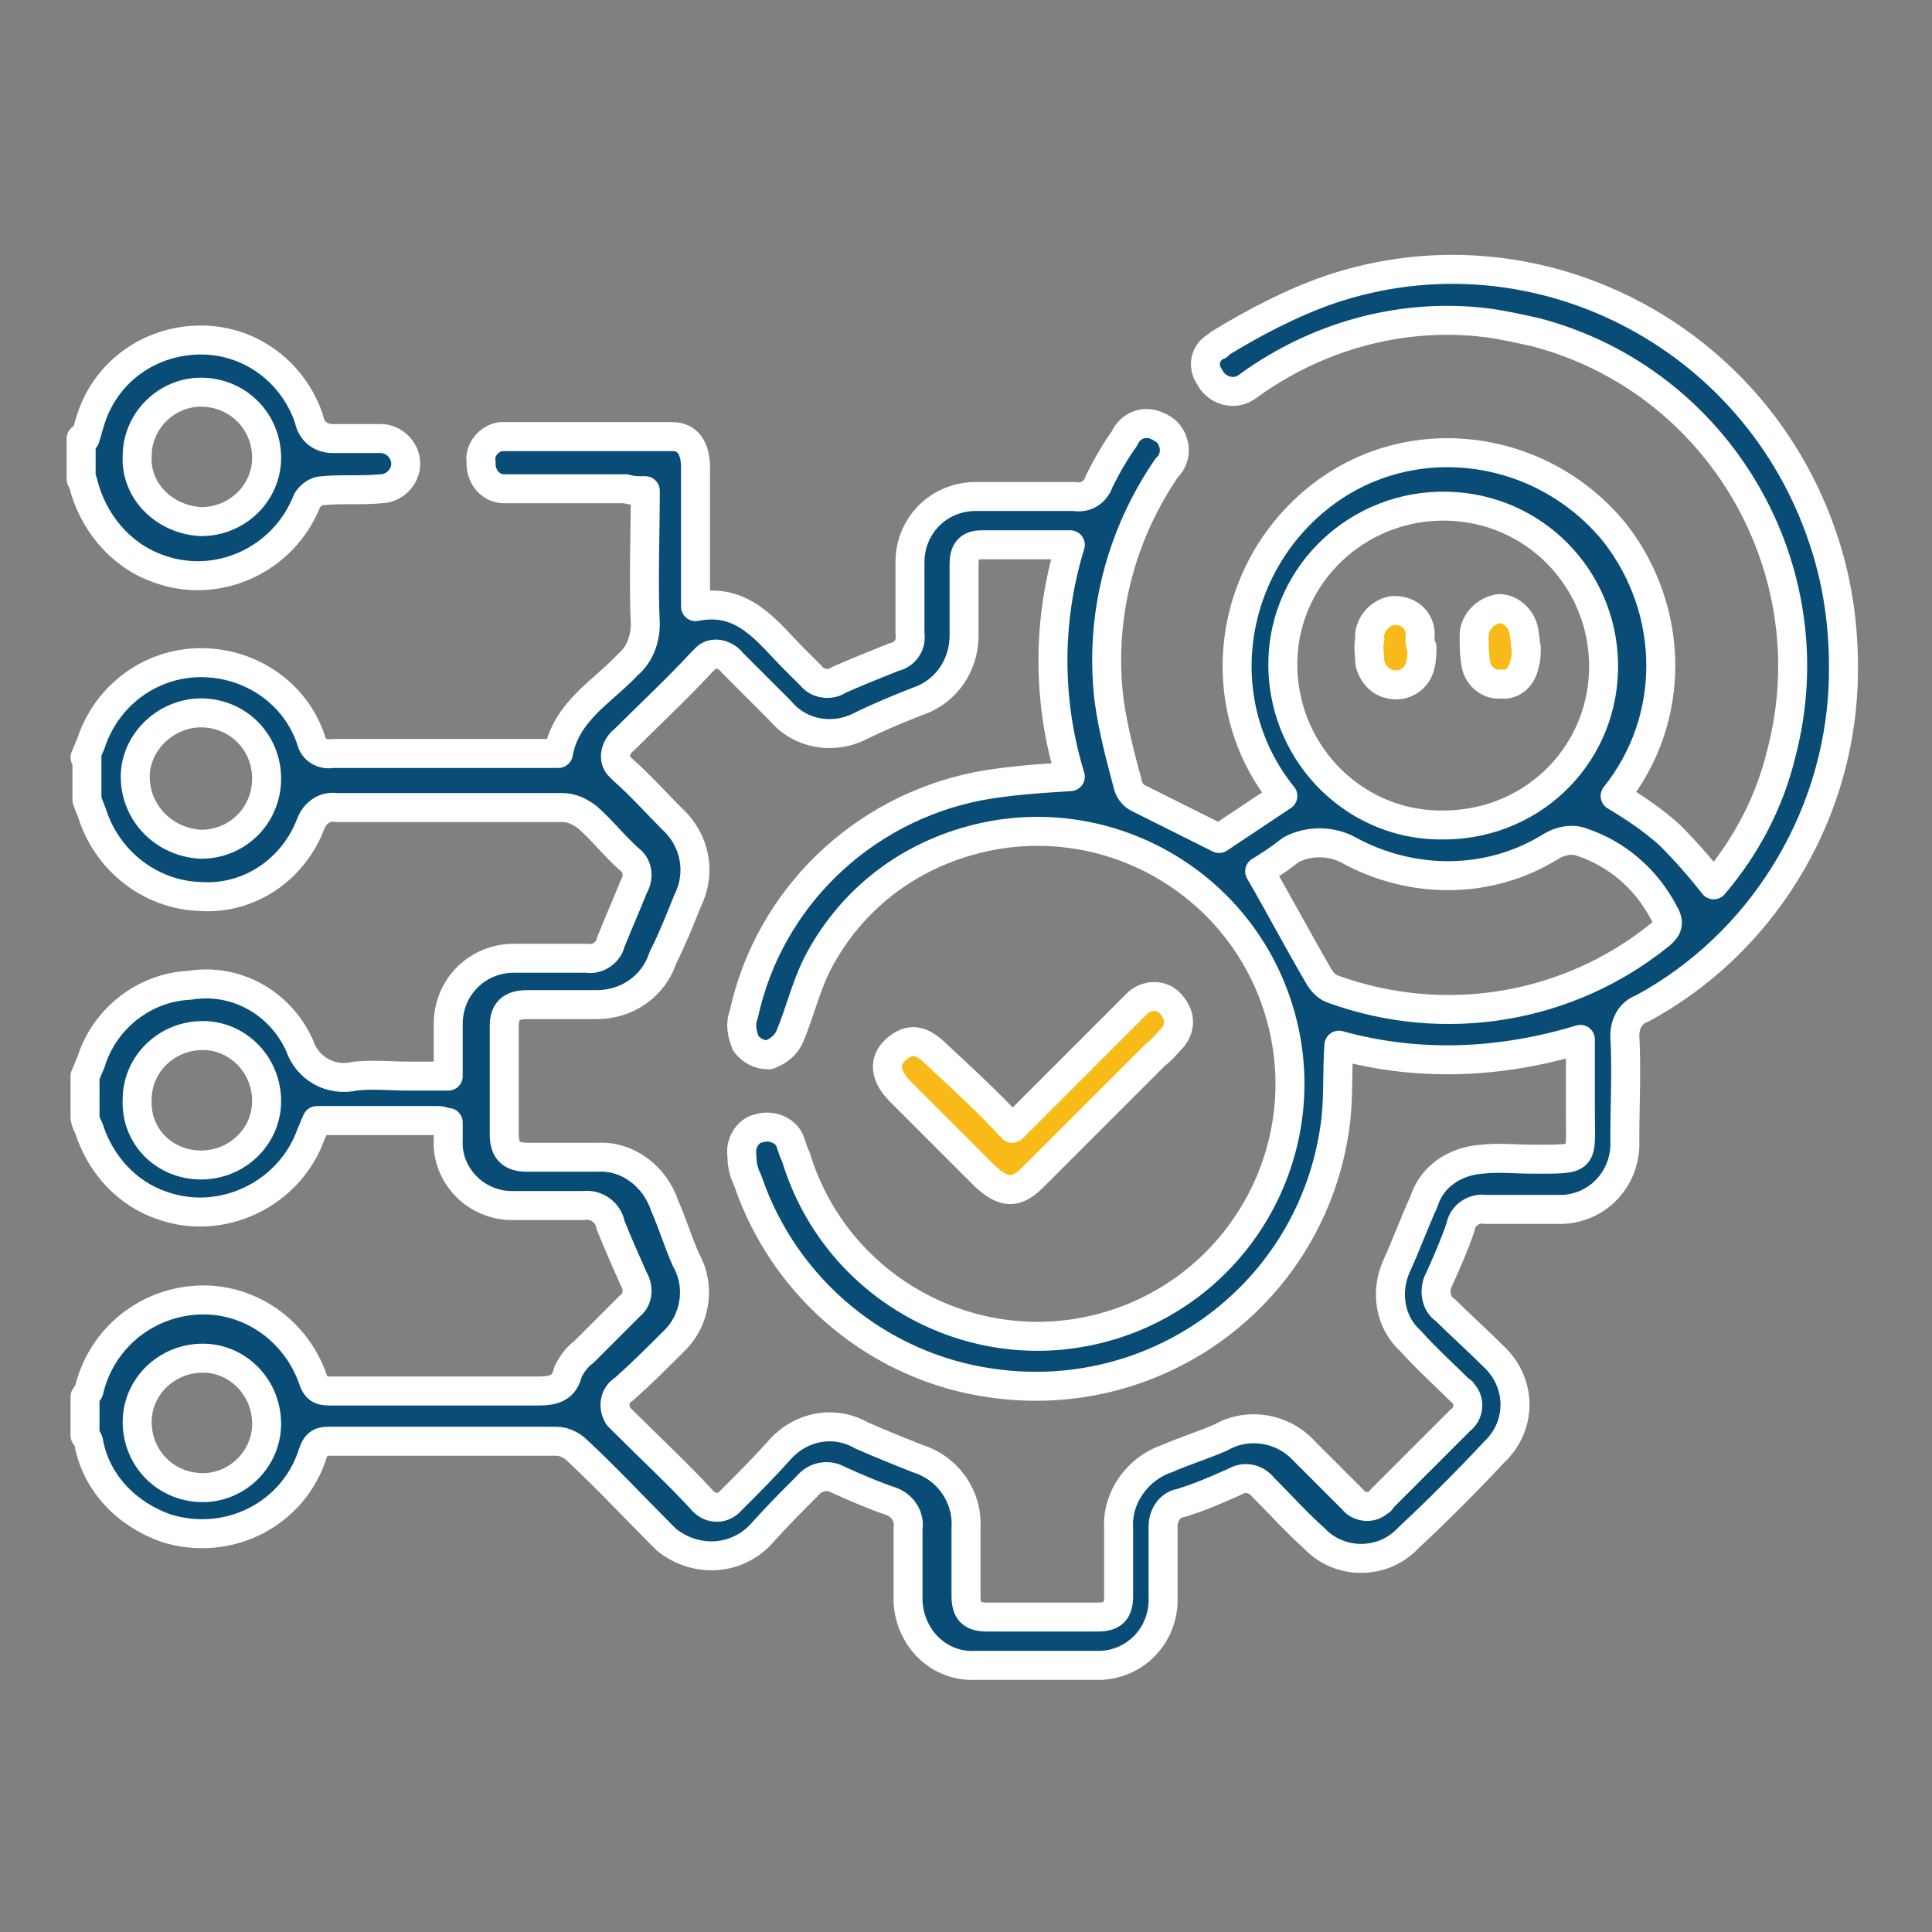 <svg xmlns="http://www.w3.org/2000/svg" xmlns:xlink="http://www.w3.org/1999/xlink" id="Layer_1" x="0px" y="0px" viewBox="0 0 100 100" style="enable-background:new 0 0 100 100;" xml:space="preserve"><rect x="0" y="0" width="100" height="100" fill="#808080" stroke="none"/><style type="text/css">	.st0{opacity:0;}	.st1{fill:#FFFFFF;stroke:#FFFFFF;stroke-width:1.6;stroke-linecap:round;stroke-linejoin:round;stroke-miterlimit:10;}	.st2{fill:none;stroke:#FFFFFF;stroke-width:1.6;stroke-linecap:round;stroke-linejoin:round;}	.st3{fill:#094D76;stroke:#FFFFFF;stroke-width:1.6;stroke-linecap:round;stroke-linejoin:round;stroke-miterlimit:10;}	.st4{fill:#F8BA19;stroke:#FFFFFF;stroke-width:1.6;stroke-linecap:round;stroke-linejoin:round;stroke-miterlimit:10;}	.st5{clip-path:url(#SVGID_00000130618984317377116700000017006004233010738850_);}	.st6{fill:#094D76;stroke:#FFFFFF;stroke-width:1.2;stroke-linecap:round;stroke-linejoin:round;}	.st7{fill:#F8BA19;stroke:#FFFFFF;stroke-width:1.2;stroke-linecap:round;stroke-linejoin:round;stroke-miterlimit:10;}	.st8{clip-path:url(#SVGID_00000088846918715053102430000013217237174432109716_);}	.st9{fill:#094D76;stroke:#FFFFFF;stroke-width:1.5;stroke-linecap:round;stroke-linejoin:round;}	.st10{fill:#F8BA19;stroke:#FFFFFF;stroke-width:1.5;stroke-linecap:round;stroke-linejoin:round;stroke-miterlimit:10;}	.st11{clip-path:url(#SVGID_00000112615853200084387940000013183206514090894998_);}	.st12{clip-path:url(#SVGID_00000065782144815345591430000005146661302338631554_);}	.st13{fill:#094D76;stroke:#FFFFFF;stroke-width:1.5;stroke-linecap:round;stroke-linejoin:round;stroke-miterlimit:10;}	.st14{clip-path:url(#SVGID_00000147191895638302998050000004484366999626160779_);}	.st15{clip-path:url(#SVGID_00000057826543992947915580000008020163641471890102_);}	.st16{clip-path:url(#SVGID_00000149376163205150209100000017237551572174044322_);}	.st17{fill:#094D76;stroke:#FFFFFF;stroke-width:1.7;stroke-linecap:round;stroke-linejoin:round;stroke-miterlimit:10;}	.st18{fill:#F8BA19;stroke:#FFFFFF;stroke-width:1.7;stroke-linecap:round;stroke-linejoin:round;stroke-miterlimit:10;}	.st19{clip-path:url(#SVGID_00000119834292685308684850000010942465961654639549_);}	.st20{clip-path:url(#SVGID_00000169551227286466060600000012468093397238273165_);}	.st21{clip-path:url(#SVGID_00000101079217579645541790000017280444309027756196_);}	.st22{clip-path:url(#SVGID_00000151533825916441938030000012753091954219015342_);}			.st23{fill:#FFFFFF;fill-opacity:0;stroke:#FFFFFF;stroke-width:1.6;stroke-linecap:round;stroke-linejoin:round;stroke-miterlimit:10;}	.st24{fill:#FFFFFF;stroke:#FFFFFF;stroke-width:1.3;stroke-linecap:round;stroke-linejoin:round;stroke-miterlimit:10;}	.st25{fill:none;stroke:#FFFFFF;stroke-width:1.3;stroke-linecap:round;stroke-linejoin:round;}	.st26{fill:#094D76;stroke:#FFFFFF;stroke-width:1.3;stroke-linecap:round;stroke-linejoin:round;stroke-miterlimit:10;}	.st27{fill:#F8BA19;stroke:#FFFFFF;stroke-width:1.3;stroke-linecap:round;stroke-linejoin:round;stroke-miterlimit:10;}	.st28{clip-path:url(#SVGID_00000029755078367026141320000006148807664142101139_);}	.st29{fill:#094D76;stroke:#FFFFFF;stroke-width:1.9;stroke-linecap:round;stroke-linejoin:round;stroke-miterlimit:10;}	.st30{fill:#F8BA19;stroke:#FFFFFF;stroke-width:1.9;stroke-linecap:round;stroke-linejoin:round;stroke-miterlimit:10;}	.st31{clip-path:url(#SVGID_00000024000773506649336450000000413375168972271489_);}	.st32{clip-path:url(#SVGID_00000183242585952658057210000014809407401472455297_);}	.st33{clip-path:url(#SVGID_00000155835411341136405530000017065786583869096636_);}	.st34{clip-path:url(#SVGID_00000078011693811299169600000004342998669974096806_);}			.st35{fill:#FFFFFF;fill-opacity:0;stroke:#FFFFFF;stroke-width:1.55;stroke-linecap:round;stroke-linejoin:round;stroke-miterlimit:10;}	.st36{fill:#094D76;stroke:#FFFFFF;stroke-width:1.55;stroke-linecap:round;stroke-linejoin:round;stroke-miterlimit:10;}	.st37{fill:#F8BA19;stroke:#FFFFFF;stroke-width:1.55;stroke-linecap:round;stroke-linejoin:round;stroke-miterlimit:10;}	.st38{fill:#FFFFFF;stroke:#FFFFFF;stroke-width:1.55;stroke-linecap:round;stroke-linejoin:round;stroke-miterlimit:10;}	.st39{fill:#FFFFFF;stroke:#FFFFFF;stroke-width:1.4;stroke-linecap:round;stroke-linejoin:round;stroke-miterlimit:10;}	.st40{fill:none;stroke:#FFFFFF;stroke-width:1.4;stroke-linecap:round;stroke-linejoin:round;}	.st41{fill:#094D76;stroke:#FFFFFF;stroke-width:1.4;stroke-linecap:round;stroke-linejoin:round;stroke-miterlimit:10;}	.st42{fill:#F8BA19;stroke:#FFFFFF;stroke-width:1.4;stroke-linecap:round;stroke-linejoin:round;stroke-miterlimit:10;}	.st43{clip-path:url(#SVGID_00000134943279802924975180000009642574574324281270_);}	.st44{clip-path:url(#SVGID_00000005946433537674590060000014606925687809744569_);}			.st45{opacity:2.000000e-03;fill:#FFFFFF;stroke:#FFFFFF;stroke-width:1.5;stroke-linecap:round;stroke-linejoin:round;stroke-miterlimit:10;enable-background:new    ;}	.st46{fill:#FFFFFF;stroke:#FFFFFF;stroke-width:1.5;stroke-linecap:round;stroke-linejoin:round;stroke-miterlimit:10;}	.st47{clip-path:url(#SVGID_00000177457526576960727770000006342485723502716823_);}			.st48{fill:#FFFFFF;fill-opacity:0;stroke:#FFFFFF;stroke-width:1.5;stroke-linecap:round;stroke-linejoin:round;stroke-miterlimit:10;}	.st49{clip-path:url(#SVGID_00000016767931844297580060000017207052243080743569_);}			.st50{fill:#FFFFFF;fill-opacity:0;stroke:#FFFFFF;stroke-width:1.65;stroke-linecap:round;stroke-linejoin:round;stroke-miterlimit:10;}	.st51{fill:#094D76;stroke:#FFFFFF;stroke-width:1.65;stroke-linecap:round;stroke-linejoin:round;stroke-miterlimit:10;}	.st52{fill:#F8BA19;stroke:#FFFFFF;stroke-width:1.65;stroke-linecap:round;stroke-linejoin:round;stroke-miterlimit:10;}	.st53{fill:#FFFFFF;stroke:#FFFFFF;stroke-width:1.65;stroke-linecap:round;stroke-linejoin:round;stroke-miterlimit:10;}	.st54{fill:#010101;stroke:#FFFFFF;stroke-width:1.5;stroke-linecap:round;stroke-linejoin:round;stroke-miterlimit:10;}	.st55{fill:none;stroke:#FFFFFF;stroke-width:1.5;stroke-linecap:round;stroke-linejoin:round;}	.st56{fill:#FFFFFF;stroke:#FFFFFF;stroke-width:1.8;stroke-linecap:round;stroke-linejoin:round;stroke-miterlimit:10;}	.st57{fill:none;stroke:#FFFFFF;stroke-width:1.8;stroke-linecap:round;stroke-linejoin:round;}	.st58{fill:#094D76;stroke:#FFFFFF;stroke-width:1.8;stroke-linecap:round;stroke-linejoin:round;}	.st59{fill:#F8BA19;stroke:#FFFFFF;stroke-width:1.8;stroke-linecap:round;stroke-linejoin:round;stroke-miterlimit:10;}	.st60{fill:#010101;stroke:#FFFFFF;stroke-width:1.7;stroke-linecap:round;stroke-linejoin:round;stroke-miterlimit:10;}	.st61{fill:none;stroke:#FFFFFF;stroke-width:1.7;stroke-linecap:round;stroke-linejoin:round;}	.st62{fill:#094D76;stroke:#FFFFFF;stroke-width:1.2;stroke-linecap:round;stroke-linejoin:round;stroke-miterlimit:10;}	.st63{clip-path:url(#SVGID_00000163046544171664740700000009029651374828678311_);}	.st64{clip-path:url(#SVGID_00000138564070495209131710000007602300981958744996_);}	.st65{fill:#094D76;stroke:#FFFFFF;stroke-width:1.75;stroke-linecap:round;stroke-linejoin:round;stroke-miterlimit:10;}	.st66{fill:#F8BA19;stroke:#FFFFFF;stroke-width:1.75;stroke-linecap:round;stroke-linejoin:round;stroke-miterlimit:10;}	.st67{clip-path:url(#SVGID_00000005244144373396518170000018146063235070962620_);}			.st68{fill:#FFFFFF;fill-opacity:0;stroke:#FFFFFF;stroke-width:1.3;stroke-linecap:round;stroke-linejoin:round;stroke-miterlimit:10;}	.st69{clip-path:url(#SVGID_00000164503328654632840070000002256840295444101552_);}	.st70{fill:#084E77;stroke:#FFFFFF;stroke-width:2.2;stroke-linecap:round;stroke-linejoin:round;}	.st71{fill:#F7BA17;stroke:#FFFFFF;stroke-width:2.2;stroke-linecap:round;stroke-linejoin:round;}	.st72{fill:#084E77;stroke:#FFFFFF;stroke-width:2.2;stroke-linecap:round;stroke-linejoin:round;stroke-miterlimit:10;}</style><g>	<g id="Lack_of_skilled_resources" transform="translate(3440 17189)">		<g id="Rectangle_6370_00000080194456265643132230000001148272315381075100_" transform="translate(-3440 -17189)" class="st0">			<rect x="2.5" y="2.5" class="st46" width="95" height="95"></rect>			<rect x="3.5" y="3.5" class="st55" width="93.1" height="93.1"></rect>		</g>		<g id="Group_22234" transform="translate(-3439 -17222.414)">			<g id="Group_22235" transform="translate(0 39.413)">				<path id="Path_37597" class="st13" d="M3.4,33.2c0.1-0.2,0.2-0.5,0.3-0.7c0.8-2.5,3.1-4.2,5.7-4.2c2.6,0,4.9,1.6,5.7,4     c0.1,0.5,0.6,0.8,1.1,0.7c3.9,0,7.8,0,11.7,0c0.4-2.2,2.3-3.2,3.6-4.6c0.6-0.5,0.9-1.3,0.9-2.1c-0.1-2.3,0-4.6,0-6.9     c-0.4,0-0.7,0-1-0.1c-1.8,0-3.6,0-5.4,0c-0.3,0-0.6,0-0.9,0c-0.7,0-1.2-0.6-1.2-1.3c0,0,0,0,0-0.1c-0.1-0.6,0.4-1.2,1-1.3     c0.1,0,0.1,0,0.2,0c2.9,0,5.8,0,8.7,0c0.8,0,1.2,0.6,1.2,1.6c0,2,0,4.1,0,6.1c0,0.3,0,0.6,0,1.1c2.5-0.5,3.7,1.3,5.1,2.7     c0.3,0.3,0.6,0.6,0.9,0.9c0.3,0.4,1,0.5,1.4,0.2c0.9-0.4,1.9-0.8,2.9-1.2c0.5-0.1,0.9-0.6,0.8-1.2c0-1.2,0-2.5,0-3.7     c0-1.9,1.5-3.4,3.4-3.4c0,0,0.1,0,0.1,0c1.7,0,3.3,0,5,0c0.6,0.1,1.1-0.2,1.3-0.8c0.4-0.8,0.8-1.5,1.3-2.2     c0.3-0.7,1.1-1,1.8-0.6c0.1,0,0.1,0.1,0.2,0.1c0.6,0.4,0.8,1.3,0.3,1.9c0,0-0.1,0.1-0.1,0.1c-2.4,3.5-3.5,7.7-3,12     c0.2,1.5,0.6,3,1,4.5c0.1,0.3,0.3,0.5,0.5,0.6c1.4,0.7,2.8,1.4,4.2,2.1l3.3-2.2c-3.8-4.7-2.9-11.6,1.8-15.4     c4.7-3.8,11.6-2.9,15.4,1.8c3.1,4,3.2,9.6,0,13.6c1,0.6,1.9,1.2,2.8,2c0.8,0.8,1.6,1.7,2.3,2.6c1.7-2,2.9-4.3,3.5-6.8     c2.5-9.5-3.2-19.3-12.7-21.8c-0.9-0.2-1.8-0.4-2.6-0.5c-4.2-0.5-8.4,0.6-11.9,3c-0.3,0.2-0.5,0.4-0.8,0.5     c-0.6,0.2-1.3-0.1-1.6-0.7c-0.4-0.6-0.2-1.3,0.4-1.6c0,0,0.1,0,0.1-0.1c1.8-1.1,3.7-2.1,5.7-2.8C78.4,5.4,89.9,11.3,93.4,22     c0.8,2.4,1.1,4.9,1,7.5c-0.3,7-4.3,13.4-10.4,16.7c-0.6,0.2-0.9,0.8-0.9,1.4c0.1,1.8,0,3.6,0,5.4c0.1,1.9-1.3,3.5-3.2,3.6     c-0.1,0-0.2,0-0.4,0c-1.2,0-2.4,0-3.6,0c-0.6-0.1-1.2,0.3-1.3,0.9c-0.3,0.9-0.7,1.8-1.1,2.7c-0.3,0.5-0.2,1.3,0.3,1.6     c0.8,0.8,1.7,1.6,2.5,2.4c1.4,1.3,1.5,3.4,0.2,4.8c-0.1,0.1-0.1,0.1-0.2,0.2c-1.4,1.5-2.9,3-4.4,4.4c-1.3,1.4-3.5,1.4-4.8,0.1     c0,0-0.1-0.1-0.1-0.1c-0.9-0.8-1.7-1.7-2.6-2.6c-0.4-0.5-1-0.6-1.5-0.3c-0.9,0.4-1.8,0.8-2.8,1.1c-0.6,0.1-0.9,0.7-0.9,1.2     c0,1.2,0,2.4,0,3.6c0.1,1.9-1.3,3.5-3.2,3.6c-0.1,0-0.3,0-0.4,0c-2,0-4.1,0-6.1,0c-1.9,0.1-3.4-1.4-3.5-3.3c0-0.1,0-0.2,0-0.3     c0-1.2,0-2.3,0-3.5c0.1-0.6-0.3-1.2-0.9-1.4c-0.9-0.3-1.8-0.7-2.7-1.1c-0.5-0.3-1.2-0.2-1.6,0.3c-0.8,0.8-1.6,1.6-2.4,2.5     c-1.3,1.4-3.4,1.5-4.9,0.3c-0.1-0.1-0.2-0.2-0.3-0.3c-1.4-1.4-2.8-2.9-4.3-4.3c-0.3-0.3-0.7-0.5-1.1-0.5c-3.9,0-7.8,0-11.7,0     c-0.4,0-0.7,0-0.9,0.6c-1,3.2-4.4,4.9-7.6,3.9c-2-0.7-3.6-2.3-4-4.4c0-0.1-0.1-0.3-0.2-0.4v-2c0.1-0.1,0.1-0.2,0.2-0.3     c0.6-2.6,2.8-4.5,5.5-4.7c2.7-0.2,5.2,1.5,6.1,4.1c0.2,0.6,0.5,0.6,1,0.6c3.5,0,7,0,10.6,0c0.8,0,1.4-0.1,1.6-1     c0.2-0.4,0.5-0.8,0.8-1c0.8-0.8,1.6-1.6,2.4-2.4c0.4-0.3,0.5-0.9,0.2-1.4c-0.4-0.9-0.8-1.8-1.2-2.8c-0.1-0.6-0.7-1.1-1.4-1     c-1.2,0-2.5,0-3.7,0c-1.9,0-3.4-1.6-3.3-3.4c0,0,0,0,0,0c0-0.3,0-0.6,0-0.9c-0.2,0-0.3-0.1-0.5-0.1c-2.1,0-4.2,0-6.3,0     c-0.1,0.2-0.2,0.5-0.3,0.7c-1.1,3.1-4.6,4.8-7.7,3.7c-1.8-0.6-3.2-2.1-3.8-4c-0.1-0.2-0.2-0.4-0.2-0.6v-2.1L3.7,49     c0.7-2.3,2.8-3.9,5.1-4c2.4-0.4,4.7,0.9,5.7,3.1c0.4,1.2,1.6,1.9,2.9,1.6c0.9-0.1,1.8,0,2.8,0h2c0-1,0-1.8,0-2.7     c0-1.9,1.5-3.4,3.4-3.4c0,0,0,0,0.1,0c1.2,0,2.5,0,3.7,0c0.5,0.1,1.1-0.3,1.2-0.8c0.4-1,0.8-1.9,1.2-2.9     c0.3-0.5,0.2-1.1-0.2-1.4c-0.8-0.7-1.4-1.5-2.2-2.2c-0.4-0.3-0.8-0.5-1.3-0.5c-3.9,0-7.8,0-11.7,0c-0.6-0.1-1.1,0.3-1.3,0.8     c-0.9,2.4-3.2,4-5.8,3.8c-2.5-0.1-4.7-1.8-5.5-4.2c-0.1-0.3-0.2-0.5-0.3-0.8V33.2 M68.3,48.1c-0.1,1.4,0,2.8-0.2,4.2     c-1.2,8.6-9.1,14.5-17.7,13.3c-5.9-0.8-10.8-4.9-12.7-10.5c-0.2-0.4-0.3-0.8-0.3-1.3c-0.1-0.6,0.3-1.3,0.9-1.4     c0.6-0.2,1.4,0.1,1.6,0.7c0,0,0,0,0,0c0.1,0.3,0.2,0.6,0.3,0.8c2.1,6.9,9.4,10.8,16.3,8.7c6.9-2.1,10.8-9.4,8.7-16.3     c-2.1-6.9-9.4-10.8-16.3-8.7c-3.3,1-6,3.2-7.6,6.3c-0.6,1.2-0.9,2.5-1.4,3.7c-0.2,0.5-0.6,0.8-1.1,1c-0.5,0-0.9-0.2-1.2-0.6     c-0.2-0.5-0.3-1-0.1-1.5c1.3-6,6.1-10.6,12.1-11.8c1.6-0.3,3.2-0.4,4.8-0.5c-1.2-3.9-1.2-8.1,0-12h-0.7c-1.3,0-2.6,0-3.9,0     c-0.7,0-0.9,0.4-0.9,1c0,1.2,0,2.5,0,3.7c0,1.5-0.9,2.9-2.4,3.4c-1,0.4-2,0.8-3,1.3c-1.4,0.7-3.1,0.4-4.1-0.8     c-0.8-0.8-1.7-1.7-2.5-2.5c-0.3-0.4-0.9-0.6-1.3-0.3c-0.1,0.1-0.2,0.2-0.3,0.3c-1.3,1.4-2.7,2.7-4,4c-0.4,0.3-0.6,0.9-0.3,1.3     c0.1,0.1,0.2,0.2,0.3,0.3c0.9,0.8,1.7,1.7,2.5,2.5c1.2,1.1,1.5,2.8,0.8,4.2c-0.4,1-0.8,2-1.3,3c-0.5,1.5-1.9,2.4-3.4,2.4     c-1.2,0-2.4,0-3.6,0c-0.8,0-1.2,0.3-1.2,1.1c0,1.9,0,3.7,0,5.6c0,0.8,0.3,1.2,1.2,1.2c1.2,0,2.4,0,3.6,0c1.6-0.1,3,1,3.5,2.5     c0.4,0.9,0.7,1.9,1.1,2.8c0.8,1.4,0.5,3.2-0.7,4.3c-0.8,0.8-1.6,1.6-2.5,2.4c-0.5,0.3-0.6,0.9-0.3,1.4c0.1,0.1,0.2,0.2,0.3,0.3     c1.3,1.3,2.7,2.6,4,4c0.3,0.4,0.9,0.6,1.4,0.2c0.1-0.1,0.2-0.2,0.3-0.3c0.8-0.8,1.6-1.6,2.4-2.5c1.1-1.2,2.8-1.5,4.2-0.7     c0.9,0.4,1.9,0.8,2.9,1.2c1.6,0.5,2.6,2,2.5,3.6c0,1.2,0,2.3,0,3.5c0,0.8,0.3,1.1,1.1,1.1c1.9,0,3.8,0,5.7,0     c0.8,0,1.1-0.3,1.1-1.1c0-1.2,0-2.3,0-3.5c-0.1-1.6,1-3.1,2.5-3.6c0.9-0.4,1.9-0.7,2.8-1.1c1.4-0.8,3.2-0.5,4.3,0.7     c0.8,0.8,1.7,1.7,2.5,2.5c0.3,0.4,0.9,0.5,1.3,0.2c0.1-0.1,0.2-0.1,0.2-0.2c1.4-1.4,2.7-2.7,4.1-4.1c0.4-0.3,0.5-0.9,0.2-1.3     c-0.1-0.1-0.1-0.2-0.2-0.2c-0.9-0.9-1.8-1.7-2.6-2.6c-1.1-1-1.3-2.6-0.7-3.9c0.5-1.1,0.9-2.2,1.4-3.3c0.4-1.3,1.6-2.1,3-2.2     c0.9-0.1,1.7,0,2.6,0c2.8,0,2.5,0.1,2.5-2.5c0-1.2,0-2.4,0-3.7C76.5,49.1,72.3,49.2,68.3,48.1 M73.9,36.7     c4.6-0.1,8.2-3.8,8.1-8.4c-0.1-4.4-3.6-8-8.1-8.1c-4.6-0.1-8.4,3.5-8.5,8c-0.1,4.6,3.5,8.4,8,8.5C73.7,36.7,73.8,36.7,73.9,36.7      M64.2,39.1c1.1,1.9,2.1,3.8,3.1,5.5c0.2,0.3,0.4,0.5,0.7,0.6c5.8,2.1,12.2,1,16.9-2.8c0.5-0.4,0.5-0.7,0.2-1.2     c-0.9-1.7-2.4-3-4.2-3.6c-0.5-0.2-1.1-0.1-1.6,0.2c-3.2,2-7.2,2-10.5,0.2c-0.9-0.5-2.1-0.5-3,0C65.3,38.4,64.7,38.8,64.2,39.1      M9.5,64.3c-1.9,0-3.4,1.5-3.4,3.3c0,0,0,0,0,0c0,1.9,1.5,3.4,3.4,3.4c1.8,0,3.3-1.5,3.3-3.3C12.8,65.8,11.3,64.3,9.5,64.3     C9.5,64.3,9.5,64.3,9.5,64.3 M9.4,37.7c1.9,0,3.4-1.5,3.4-3.4c0-1.9-1.5-3.4-3.4-3.4c-1.8,0-3.4,1.5-3.4,3.3     C6,36.1,7.5,37.6,9.4,37.7C9.4,37.6,9.4,37.6,9.4,37.7 M9.4,54.3c1.9,0,3.4-1.5,3.4-3.3c0-1.9-1.5-3.4-3.3-3.4     c-1.9,0-3.4,1.5-3.4,3.3C6,52.8,7.5,54.3,9.4,54.3"></path>				<path id="Path_37600" class="st13" d="M3.4,16.7c0.1-0.3,0.2-0.7,0.3-1c0.8-2.5,3.1-4.1,5.7-4.1c2.6,0,4.8,1.7,5.6,4.1     c0.1,0.6,0.6,1,1.2,1c0,0,0.1,0,0.1,0c0.8,0,1.6,0,2.4,0c0.7,0,1.3,0.6,1.3,1.3c0,0.7-0.6,1.3-1.3,1.3c-1,0.1-2,0-3,0.1     c-0.3,0-0.6,0.2-0.8,0.5c-1.2,3.1-4.7,4.7-7.8,3.5c-1.9-0.7-3.3-2.4-3.8-4.4c0-0.1-0.1-0.2-0.1-0.2V16.7 M9.4,21     c1.9,0,3.4-1.5,3.4-3.3c0,0,0,0,0,0c0-1.9-1.5-3.4-3.4-3.4c-1.8,0-3.3,1.5-3.3,3.3C6,19.4,7.5,20.9,9.4,21C9.4,21,9.4,21,9.4,21     "></path>				<path id="Path_37608" class="st10" d="M51.4,52.4l5.8-5.8c0.2-0.2,0.5-0.5,0.7-0.7c0.6-0.5,1.4-0.4,1.8,0.2     c0.4,0.5,0.4,1.1,0,1.6c-0.3,0.3-0.5,0.6-0.9,0.9c-2.1,2.1-4.2,4.2-6.3,6.3c-0.9,0.9-1.5,0.9-2.5,0c-1.5-1.5-2.9-2.9-4.4-4.4     c-0.8-0.8-0.9-1.6-0.2-2.2s1.3-0.5,2.1,0.3C48.9,49.9,50.2,51.1,51.4,52.4"></path>				<path id="Path_37609" class="st10" d="M72.6,27.5c0,0.3,0,0.6-0.1,1c-0.2,0.7-0.9,1.1-1.6,0.9c-0.5-0.1-0.9-0.6-1-1.1     c0-0.4-0.1-0.8,0-1.2c-0.1-0.7,0.5-1.4,1.2-1.5c0,0,0,0,0.1,0c0.8,0,1.4,0.6,1.3,1.4c0,0,0,0,0,0.1     C72.5,27.2,72.5,27.4,72.6,27.5L72.6,27.5"></path>				<path id="Path_37610" class="st10" d="M78,27.5c0,0.3,0,0.6-0.1,0.9c-0.1,0.6-0.6,1.1-1.2,1c-0.6,0.1-1.2-0.4-1.3-1     c-0.1-0.5-0.1-1-0.1-1.5c0-0.7,0.6-1.3,1.3-1.4c0,0,0,0,0,0c0.7,0,1.3,0.7,1.3,1.4C78,27.2,77.9,27.4,78,27.5L78,27.5"></path>			</g>		</g>	</g></g></svg>